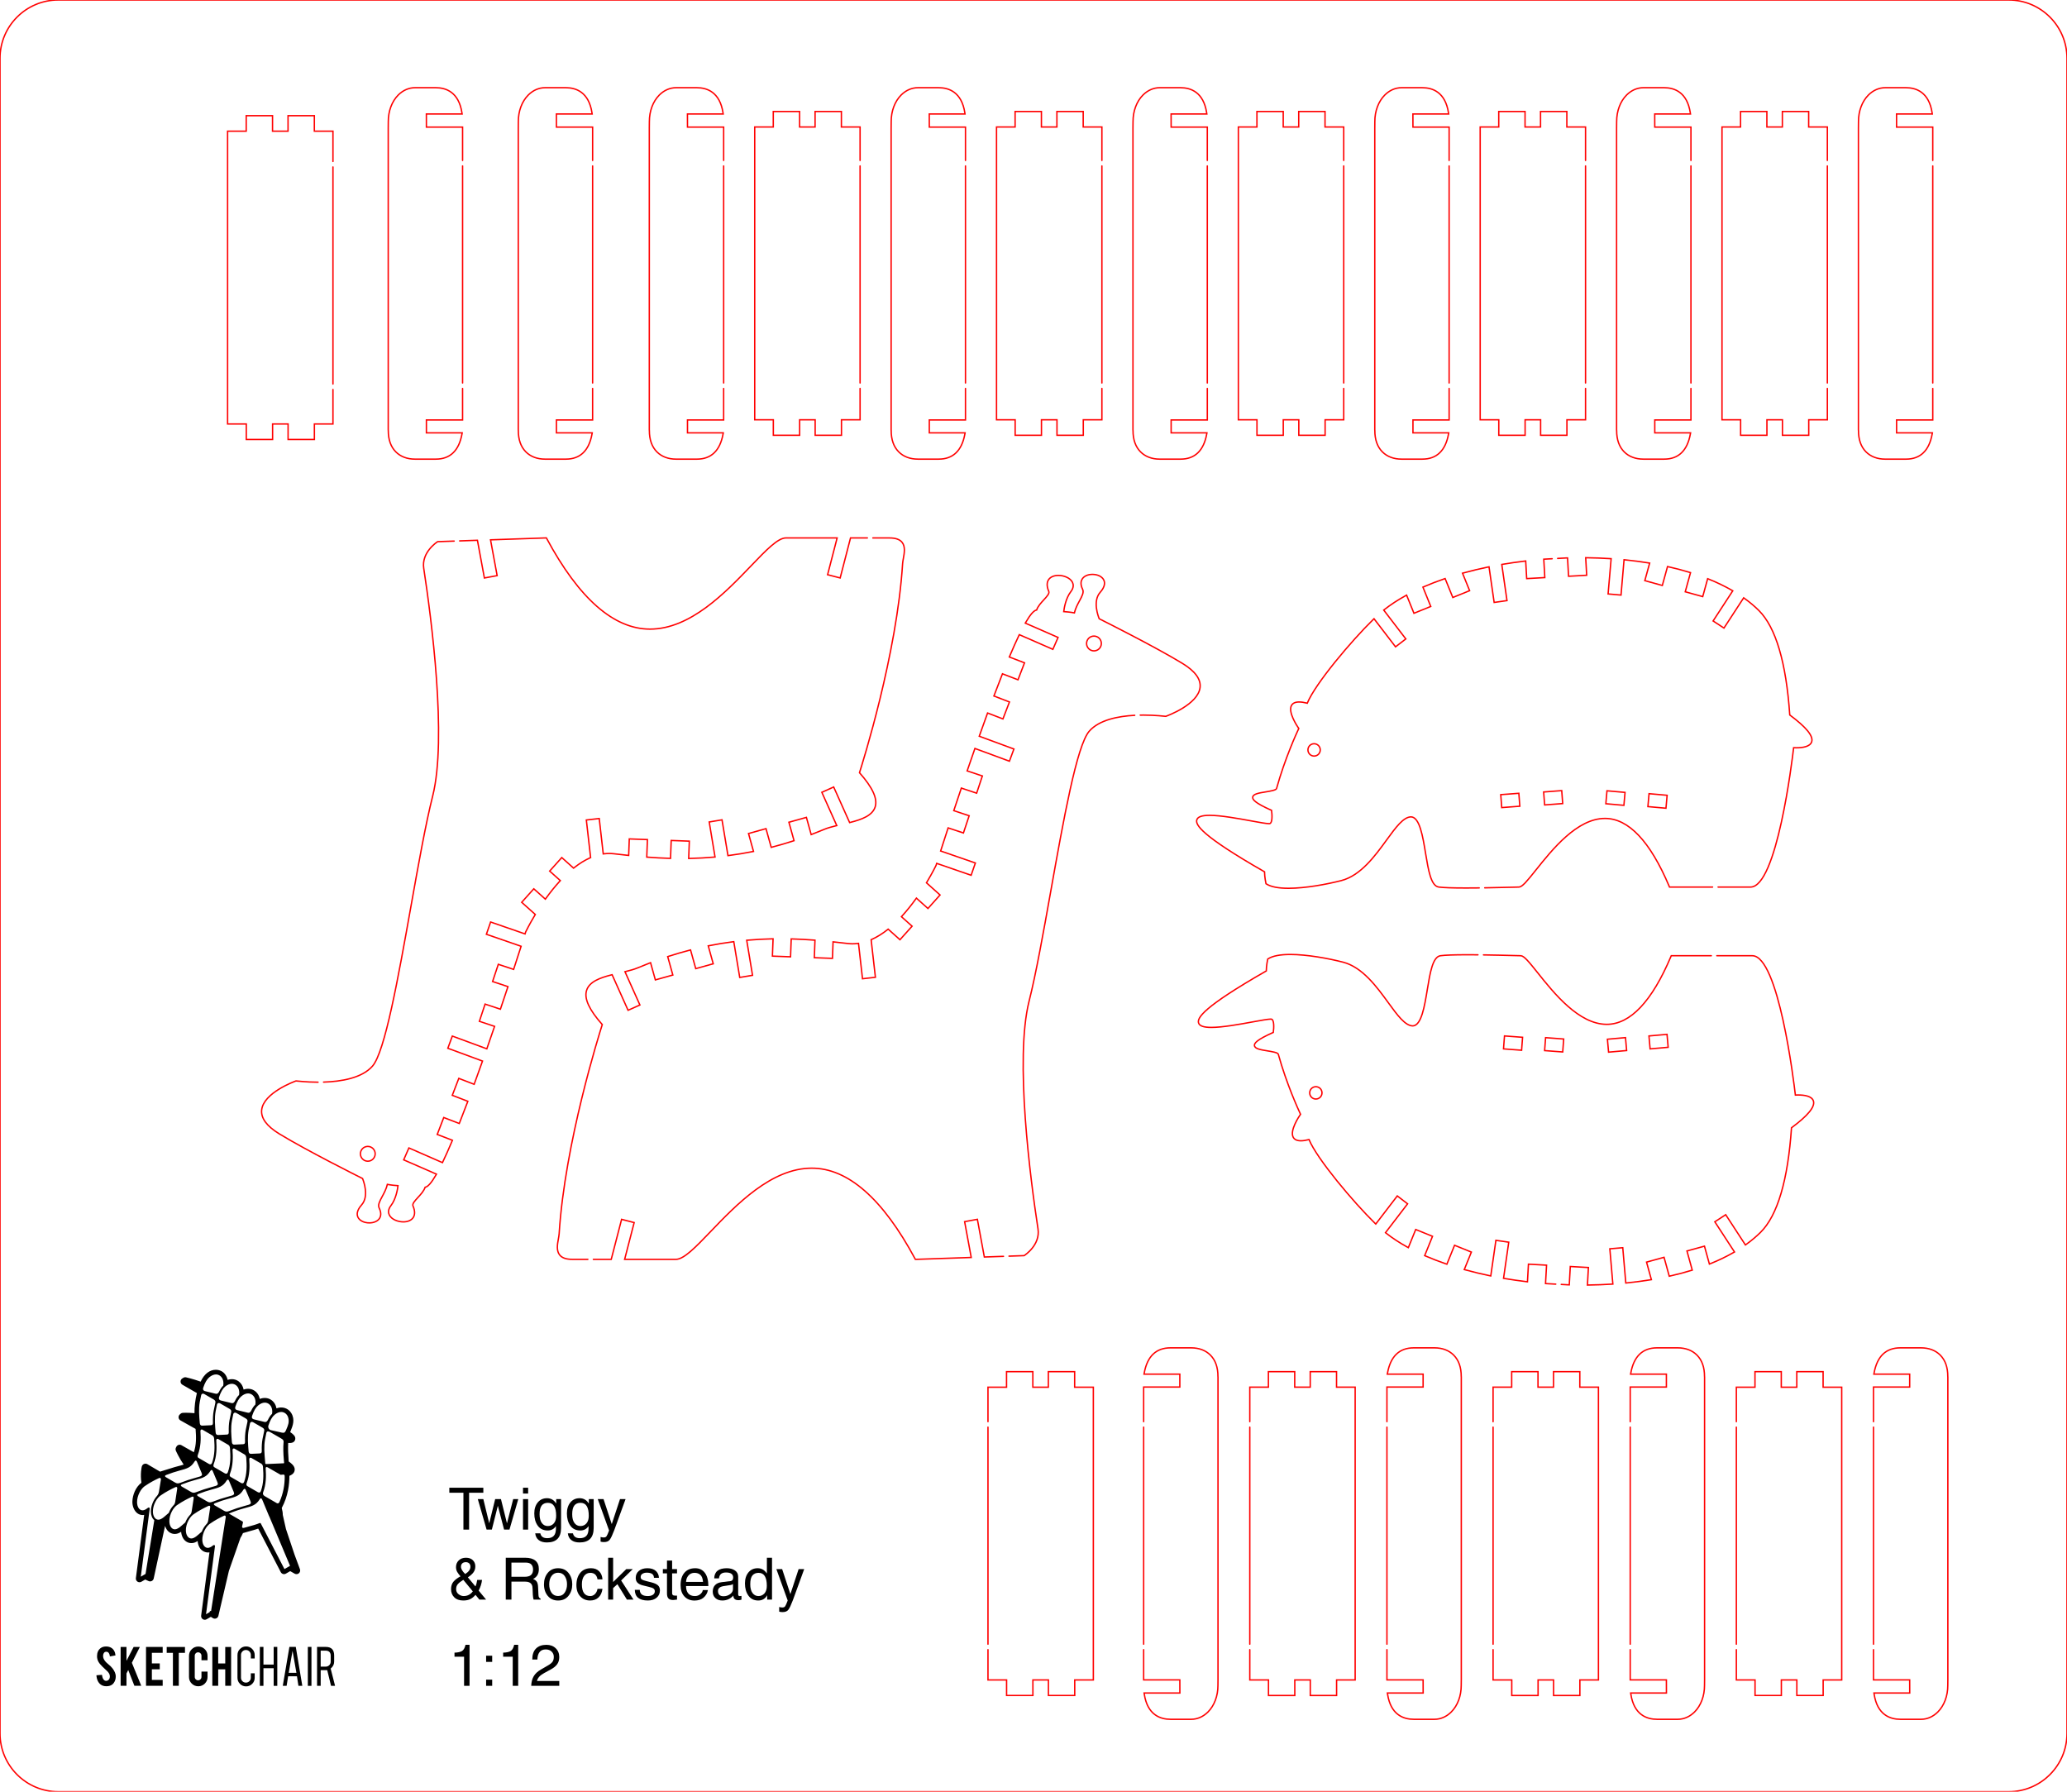 <?xml version="1.0" encoding="utf-8"?>
<!-- Generator: Adobe Illustrator 14.0.0, SVG Export Plug-In . SVG Version: 6.00 Build 43363)  -->
<!DOCTYPE svg PUBLIC "-//W3C//DTD SVG 1.1//EN" "http://www.w3.org/Graphics/SVG/1.1/DTD/svg11.dtd">
<svg xmlns="http://www.w3.org/2000/svg" xmlns:xlink="http://www.w3.org/1999/xlink" version="1.1" id="Twiggy_x5F_and_x5F_Rocksteady" x="0px" y="0px" width="425.2px" height="368.5px" viewBox="0 0 425.2 368.5" enable-background="new 0 0 425.2 368.5" xml:space="preserve">
<g id="cut">
	<g>
		
			<rect x="309.841" y="212.521" transform="matrix(0.075 -0.997 0.997 0.075 74.164 508.697)" fill="none" stroke="#FF0000" stroke-width="0.283" stroke-linecap="round" width="2.67" height="3.733"/>
		
			<rect x="318.443" y="213.167" transform="matrix(-0.075 0.997 -0.997 -0.075 558.075 -87.805)" fill="none" stroke="#FF0000" stroke-width="0.283" stroke-linecap="round" width="2.67" height="3.733"/>
		<path fill="none" stroke="#FF0000" stroke-width="0.283" stroke-linecap="round" d="M353.166,196.563h7.289    c5.396,0,8.551,25.908,8.869,28.658c0.135-0.008,0.326-0.015,0.555-0.015c1.256,0,2.822,0.212,3.154,1.221    c0.389,1.179-1.084,2.987-4.506,5.527c-0.738,10.799-2.875,18.028-6.355,21.488c-0.867,0.86-1.857,1.695-2.949,2.48l-0.176,0.127    l-4.055-6.22l-2.236,1.46l4.045,6.204l-0.189,0.109c-1.459,0.837-3.059,1.609-4.756,2.294l-0.215,0.087l-1.018-3.683l-3.598,0.991    l1.086,3.935l-0.193,0.06c-1.379,0.423-2.84,0.81-4.346,1.148l-0.191,0.043l-1.072-3.886l-3.6,0.991l0.996,3.605l-0.229,0.037    c-1.584,0.258-3.207,0.47-4.826,0.632l-0.209,0.021l-0.623-7.262l-2.66,0.229l0.623,7.251l-0.211,0.013    c-1.596,0.102-3.211,0.163-4.797,0.183l-0.223,0.003l0.201-3.604l-3.727-0.207l-0.209,3.773l-0.201-0.006    c-0.48-0.015-0.965-0.056-1.449-0.079"/>
		<path fill="none" stroke="#FF0000" stroke-width="0.283" stroke-linecap="round" d="M352.031,196.563l-8.238,0.001l-0.053,0.126    c-3.928,9.28-8.373,13.986-13.219,13.986c-5.746,0-10.854-6.401-14.232-10.637c-1.814-2.273-2.793-3.46-3.463-3.476l-1.492-0.037    c-1.576-0.04-3.82-0.099-6.123-0.131l-0.045-0.001"/>
		
			<rect x="339.392" y="212.852" transform="matrix(0.996 -0.088 0.088 0.996 -17.561 30.933)" fill="none" stroke="#FF0000" stroke-width="0.283" stroke-linecap="round" width="3.731" height="2.669"/>
		
			<rect x="330.801" y="213.615" transform="matrix(0.996 -0.088 0.088 0.996 -17.614 30.087)" fill="none" stroke="#FF0000" stroke-width="0.283" stroke-linecap="round" width="3.731" height="2.669"/>
		<path fill="none" stroke="#FF0000" stroke-width="0.283" stroke-linecap="round" d="M320.031,264.111    c-0.635-0.037-1.27-0.055-1.9-0.104l-0.201-0.016l0.211-3.78l-3.727-0.208l-0.201,3.623l-0.219-0.026    c-1.541-0.186-3.057-0.404-4.504-0.651l-0.197-0.034l1.07-7.433l-2.643-0.382l-1.055,7.322l-0.215-0.044    c-1.711-0.354-3.396-0.759-5.01-1.204l-0.225-0.062l1.459-3.592l-3.457-1.403l-1.58,3.892l-0.186-0.063    c-1.445-0.494-2.857-1.039-4.195-1.619l-0.186-0.08l1.611-3.97l-3.457-1.405l-1.516,3.732l-0.205-0.112    c-1.613-0.89-3.072-1.845-4.336-2.838l-0.16-0.127l4.545-5.933l-2.119-1.623l-4.426,5.778l-0.168-0.163    c-4.389-4.292-11.938-13.243-13.561-17.208c-0.648,0.166-1.209,0.25-1.67,0.25c-0.803,0-1.338-0.252-1.594-0.748    c-0.699-1.359,1.121-4.135,1.516-4.707c-0.389-0.825-2.859-6.172-4.574-12.353c-0.094-0.34-1.352-0.544-2.271-0.693    c-1.365-0.222-2.545-0.414-2.631-1.072c-0.059-0.465,0.357-1.152,3.875-2.717c0.133-0.902,0.199-2.597-0.379-2.725    c-0.018-0.004-0.061-0.011-0.148-0.011c-0.557,0-1.982,0.261-3.635,0.563c-2.785,0.511-6.252,1.146-8.59,1.146    c-1.602,0-2.463-0.312-2.633-0.95c-0.266-1.003,0.893-3.199,13.939-10.662c0.014-1.083,0.271-2.308,0.283-2.361l0.018-0.084    l0.072-0.047c0.926-0.596,2.461-0.897,4.563-0.897c3.469,0,7.881,0.816,10.854,1.581c4,1.029,6.951,5.088,9.322,8.349    c1.857,2.554,3.461,4.759,5.047,4.759c0.002,0,0.002,0,0.002,0c1.754-0.097,2.398-4.021,2.967-7.482    c0.57-3.465,1.107-6.737,2.711-6.951c0.99-0.133,2.803-0.197,5.539-0.197c0.674,0,1.369,0.004,2.07,0.011l0.098,0.001"/>
		<circle fill="none" stroke="#FF0000" stroke-width="0.283" stroke-linecap="round" cx="270.681" cy="224.771" r="1.267"/>
	</g>
	<g>
		<path fill="none" stroke="#FF0000" stroke-width="0.283" stroke-linecap="round" d="M65.425,222.576    c-2.476-0.004-4.374-0.258-4.537-0.258c-0.002,0-0.004,0-0.006,0c-0.273,0.098-6.689,2.43-7.055,5.978    c-0.173,1.678,1.043,3.325,3.613,4.895c5.552,3.392,16.18,8.717,17.138,9.195c0.204,0.496,1.398,3.641-0.195,5.432    c-1.036,1.166-0.988,2-0.766,2.495c0.328,0.729,1.253,1.2,2.359,1.2c0.944,0,1.73-0.356,2.103-0.952    c0.242-0.389,0.425-1.069-0.081-2.106c-0.309-0.634,0.107-1.404,0.633-2.38c0.393-0.729,0.834-1.547,1.056-2.483    c0.771,0.16,1.755,0.238,2.186,0.267c-0.078,0.659-0.397,2.729-1.458,4.106c-0.643,0.834-0.535,1.503-0.331,1.918    c0.459,0.934,1.799,1.422,2.885,1.422c0.921,0,1.663-0.326,2.037-0.895c0.271-0.412,0.481-1.161-0.051-2.391    c-0.187-0.43,0.401-1.066,1.022-1.74c0.574-0.623,1.221-1.324,1.474-2.085c0.582-0.111,1.292-0.914,2.216-2.503l0.117-0.201    l-6.739-2.943l1.069-2.448l6.903,3.018l0.086-0.18c0.572-1.192,1.205-2.611,1.882-4.217l0.083-0.196l-3.123-1.201l1.341-3.481    l3.191,1.226l0.076-0.19c0.531-1.339,1.07-2.74,1.614-4.181l0.072-0.192l-3.196-1.231l1.339-3.481l3.157,1.215l0.072-0.197    c0.529-1.449,1.057-2.918,1.579-4.388l0.068-0.192l-7.131-2.632l0.923-2.505l7.096,2.618l0.069-0.198    c0.496-1.423,0.985-2.833,1.459-4.22l0.067-0.198l-3.127-1.038l1.177-3.542l3.15,1.047l0.066-0.195    c0.498-1.479,0.974-2.901,1.421-4.249l0.065-0.196l-3.161-1.051l1.177-3.541l3.149,1.046l0.065-0.197    c0.555-1.697,1.032-3.174,1.414-4.362l0.062-0.193l-7.144-2.469l0.873-2.522l7.084,2.448l0.126-0.407    c0.007-0.014,0.698-1.457,1.892-3.444l0.088-0.146l-2.796-2.504l2.488-2.78l2.378,2.129l0.134-0.187    c0.908-1.262,1.851-2.43,2.803-3.472l0.141-0.154l-2.192-1.961l2.491-2.78l2.428,2.175l0.137-0.108    c1.071-0.845,2.157-1.518,3.229-1.999l0.138-0.062l-0.878-7.733l2.651-0.3l0.826,7.274l0.206-0.024    c0.341-0.039,0.685-0.062,1.03-0.062c0.307,0,0.615,0.018,0.926,0.054c0.911,0.107,1.86,0.217,2.849,0.323l0.221,0.023    l0.126-3.396l3.729,0.138l-0.135,3.603l0.199,0.015c1.499,0.115,3.008,0.195,4.484,0.239l0.206,0.006l0.137-3.68l3.729,0.139    l-0.132,3.559l0.219-0.005c1.674-0.037,3.35-0.128,4.979-0.271l0.223-0.02l-1.198-7.208l2.632-0.438l1.224,7.357l0.198-0.025    c1.621-0.21,3.248-0.477,4.837-0.793l0.219-0.044l-1.025-3.682l3.595-1.002l1.072,3.844l0.196-0.051    c1.452-0.376,2.903-0.8,4.312-1.259l0.188-0.061l-1.055-3.788l3.596-1.002l0.986,3.538l0.213-0.082    c0.805-0.312,1.613-0.633,2.432-0.979c0.742-0.314,1.66-0.555,2.377-0.729l0.242-0.059l-3.071-6.844l2.435-1.093l3.282,7.316    l0.169-0.043c2.317-0.591,4.537-1.388,5.089-3.2c0.514-1.686-0.544-3.98-3.233-7.014c0.577-1.797,7.7-24.308,8.873-43.022    c0.02-0.307,0.085-0.665,0.155-1.046c0.201-1.095,0.45-2.458-0.282-3.337c-0.491-0.589-1.333-0.876-2.577-0.876h-3.415"/>
		<circle fill="none" stroke="#FF0000" stroke-width="0.283" stroke-linecap="round" cx="75.659" cy="237.305" r="1.521"/>
		<path fill="none" stroke="#FF0000" stroke-width="0.283" stroke-linecap="round" d="M178.425,110.636h-3.464l-2.132,8.233    l-2.585-0.669l1.96-7.563h-10.529c-1.67,0-4.093,2.526-7.16,5.723c-5.277,5.499-12.503,13.031-20.797,13.032    c-0.001,0-0.001,0-0.001,0c-7.456,0-14.61-6.274-21.262-18.646l-0.061-0.113l-11.487,0.396l1.359,7.361l-2.625,0.484l-1.431-7.753    l-3.652,0.126"/>
		<path fill="none" stroke="#FF0000" stroke-width="0.283" stroke-linecap="round" d="M93.425,111.286l-3.395,0.117l-0.048,0.031    c-0.135,0.087-3.315,2.179-2.815,5.457c1.549,10.131,4.829,34.976,1.833,46.853c-1.435,5.689-2.913,13.971-4.478,22.741    c-2.619,14.673-5.328,29.846-7.9,32.785c-2.167,2.477-6.468,3.178-10.062,3.288"/>
	</g>
	<path fill="none" stroke="#FF0000" stroke-width="0.283" stroke-linecap="round" d="M425.197,356.5c0,6.627-5.373,12-12,12H12   c-6.627,0-12-5.373-12-12V11.996c0-6.627,5.373-12,12-12h401.197c6.627,0,12,5.373,12,12V356.5z"/>
	<g>
		<path fill="none" stroke="#FF0000" stroke-width="0.283" stroke-linecap="round" d="M122.06,259.014h3.675l2.133-8.232    l2.583,0.67l-1.959,7.563h10.529c1.67,0,4.093-2.525,7.161-5.723c5.276-5.5,12.503-13.032,20.796-13.032    c7.457,0,14.61,6.273,21.263,18.646l0.061,0.113l11.486-0.396l-1.359-7.361l2.625-0.484l1.431,7.753l3.941-0.136"/>
		<circle fill="none" stroke="#FF0000" stroke-width="0.283" stroke-linecap="round" cx="225.037" cy="132.345" r="1.521"/>
		<path fill="none" stroke="#FF0000" stroke-width="0.283" stroke-linecap="round" d="M234.561,147.078    c0.227-0.004,0.449-0.006,0.67-0.006c2.496,0,4.414,0.258,4.578,0.258c0.002,0,0.004,0,0.006,0    c0.273-0.098,6.689-2.43,7.055-5.978c0.174-1.678-1.043-3.326-3.613-4.895c-5.553-3.391-16.18-8.716-17.137-9.194    c-0.203-0.497-1.398-3.641,0.193-5.433c1.035-1.165,0.988-1.999,0.766-2.495c-0.326-0.729-1.254-1.2-2.359-1.2    c-0.943,0-1.729,0.356-2.102,0.952c-0.242,0.388-0.426,1.069,0.082,2.106c0.309,0.635-0.107,1.406-0.635,2.382    c-0.393,0.728-0.834,1.546-1.055,2.481c-0.771-0.159-1.756-0.237-2.188-0.266c0.078-0.658,0.396-2.729,1.459-4.105    c0.643-0.834,0.535-1.504,0.332-1.918c-0.459-0.934-1.799-1.421-2.887-1.421c-0.92,0-1.662,0.325-2.035,0.894    c-0.271,0.412-0.482,1.161,0.051,2.391c0.186,0.428-0.4,1.065-1.021,1.739c-0.574,0.624-1.221,1.326-1.475,2.087    c-0.582,0.11-1.291,0.913-2.216,2.502l-0.116,0.201l6.739,2.944l-1.07,2.447l-6.903-3.018l-0.086,0.18    c-0.578,1.208-1.211,2.626-1.882,4.216l-0.083,0.197l3.122,1.201l-1.341,3.484l-3.191-1.228l-0.076,0.19    c-0.531,1.339-1.07,2.741-1.614,4.181l-0.073,0.192l3.197,1.23l-1.34,3.484l-3.157-1.215l-0.072,0.198    c-0.528,1.448-1.056,2.917-1.577,4.387l-0.068,0.193l7.131,2.631l-0.924,2.505l-7.095-2.619l-0.069,0.198    c-0.497,1.423-0.986,2.834-1.461,4.22l-0.067,0.197l3.128,1.039l-1.178,3.542l-3.15-1.047l-0.065,0.196    c-0.498,1.478-0.975,2.9-1.421,4.249l-0.064,0.196l3.16,1.05l-1.178,3.541l-3.148-1.045l-0.064,0.197    c-0.555,1.696-1.034,3.173-1.415,4.361l-0.062,0.193l7.145,2.469l-0.872,2.523l-7.087-2.449l-0.124,0.408    c-0.007,0.015-0.697,1.457-1.892,3.444l-0.088,0.146l2.797,2.504l-2.489,2.779l-2.377-2.129l-0.134,0.187    c-0.9,1.252-1.843,2.42-2.803,3.472l-0.141,0.154l2.19,1.962l-2.49,2.78l-2.428-2.175l-0.136,0.108    c-1.072,0.845-2.158,1.517-3.229,1.998l-0.138,0.062l0.878,7.733l-2.652,0.301l-0.826-7.275l-0.206,0.024    c-0.342,0.04-0.687,0.062-1.034,0.062c-0.306,0-0.613-0.017-0.922-0.053c-0.91-0.107-1.859-0.218-2.848-0.323l-0.221-0.023    l-0.126,3.396l-3.729-0.138l0.135-3.604l-0.199-0.015c-1.525-0.116-3.034-0.196-4.484-0.238l-0.205-0.006l-0.137,3.679    l-3.729-0.138l0.133-3.56l-0.22,0.005c-1.694,0.038-3.369,0.13-4.979,0.271l-0.223,0.02l1.197,7.208l-2.632,0.438l-1.224-7.357    l-0.198,0.025c-1.617,0.209-3.245,0.477-4.838,0.793l-0.219,0.044l1.027,3.682l-3.596,1.002l-1.071-3.844l-0.197,0.051    c-1.451,0.377-2.902,0.801-4.313,1.259l-0.188,0.062l1.056,3.787l-3.597,1.002l-0.984-3.538l-0.213,0.082    c-0.806,0.312-1.614,0.634-2.433,0.98c-0.746,0.314-1.663,0.555-2.378,0.729l-0.242,0.059l3.073,6.845l-2.435,1.093l-3.282-7.315    l-0.169,0.043c-2.317,0.592-4.537,1.389-5.089,3.2c-0.514,1.686,0.544,3.979,3.233,7.012c-0.577,1.798-7.7,24.312-8.873,43.026    c-0.019,0.306-0.085,0.664-0.155,1.046c-0.201,1.095-0.45,2.456,0.282,3.335c0.491,0.59,1.333,0.876,2.572,0.876h3.208"/>
		<path fill="none" stroke="#FF0000" stroke-width="0.283" stroke-linecap="round" d="M207.56,258.354l3.105-0.106l0.048-0.031    c0.136-0.087,3.314-2.179,2.815-5.457c-1.549-10.13-4.83-34.973-1.834-46.854c1.436-5.69,2.915-13.975,4.481-22.745    c2.617-14.671,5.326-29.842,7.898-32.782c2.025-2.314,5.918-3.078,9.352-3.258"/>
	</g>
	<g>
		
			<rect x="339.034" y="163.484" transform="matrix(-0.996 -0.089 0.089 -0.996 665.832 359.231)" fill="none" stroke="#FF0000" stroke-width="0.283" stroke-linecap="round" width="3.732" height="2.669"/>
		
			<rect x="318.08" y="162.106" transform="matrix(-0.075 -0.997 0.997 -0.075 179.979 494.834)" fill="none" stroke="#FF0000" stroke-width="0.283" stroke-linecap="round" width="2.67" height="3.729"/>
		
			<rect x="330.443" y="162.721" transform="matrix(-0.996 -0.088 0.088 -0.996 648.852 356.781)" fill="none" stroke="#FF0000" stroke-width="0.283" stroke-linecap="round" width="3.731" height="2.668"/>
		<path fill="none" stroke="#FF0000" stroke-width="0.283" stroke-linecap="round" d="M319.291,114.914    c-0.508,0.031-1.018,0.044-1.52,0.083l-0.203,0.016l0.213,3.78l-3.727,0.207l-0.203-3.621l-0.219,0.026    c-1.535,0.184-3.049,0.403-4.502,0.65l-0.199,0.034l1.072,7.435l-2.643,0.38l-1.055-7.322l-0.217,0.044    c-1.701,0.352-3.387,0.756-5.008,1.203l-0.225,0.062l1.459,3.592l-3.457,1.404l-1.584-3.893l-0.186,0.063    c-1.457,0.5-2.867,1.045-4.191,1.621l-0.186,0.08l1.611,3.97l-3.459,1.404l-1.514-3.731l-0.203,0.112    c-1.611,0.888-3.072,1.843-4.34,2.838l-0.16,0.126l4.545,5.932l-2.117,1.624l-4.428-5.778l-0.166,0.163    c-4.496,4.398-11.922,13.194-13.561,17.208c-0.648-0.166-1.211-0.25-1.672-0.25c-0.801,0-1.338,0.251-1.592,0.748    c-0.699,1.359,1.121,4.135,1.514,4.708c-0.389,0.824-2.857,6.17-4.57,12.352c-0.096,0.339-1.354,0.543-2.273,0.693    c-1.365,0.222-2.545,0.414-2.631,1.072c-0.059,0.466,0.357,1.153,3.875,2.717c0.133,0.903,0.201,2.597-0.377,2.726    c-0.02,0.004-0.063,0.01-0.148,0.01c-0.559,0-1.986-0.261-3.639-0.564c-2.785-0.51-6.252-1.145-8.588-1.145    c-1.602,0-2.463,0.311-2.633,0.95c-0.266,1.002,0.893,3.198,13.939,10.661c0.014,1.084,0.271,2.309,0.283,2.362l0.018,0.084    l0.072,0.047c0.926,0.596,2.461,0.897,4.561,0.897c3.469,0,7.881-0.817,10.854-1.582c4.002-1.028,6.953-5.087,9.324-8.349    c1.857-2.554,3.463-4.759,5.049-4.759c0,0,0,0,0.002,0c1.752,0.097,2.396,4.021,2.965,7.484c0.57,3.464,1.107,6.736,2.711,6.951    c0.979,0.131,2.836,0.196,5.523,0.196c0.678,0,1.379-0.004,2.086-0.011l0.717-0.009"/>
		<circle fill="none" stroke="#FF0000" stroke-width="0.283" stroke-linecap="round" cx="270.322" cy="154.233" r="1.268"/>
		
			<rect x="309.482" y="162.75" transform="matrix(-0.075 -0.997 0.997 -0.075 169.867 486.857)" fill="none" stroke="#FF0000" stroke-width="0.283" stroke-linecap="round" width="2.668" height="3.733"/>
		<path fill="none" stroke="#FF0000" stroke-width="0.283" stroke-linecap="round" d="M305.426,182.601    c2.094-0.033,4.1-0.085,5.545-0.122l1.496-0.037c0.67-0.016,1.648-1.201,3.459-3.474c3.381-4.236,8.488-10.639,14.236-10.639    c4.844,0,9.291,4.705,13.217,13.986l0.055,0.126h8.857"/>
		<path fill="none" stroke="#FF0000" stroke-width="0.283" stroke-linecap="round" d="M320.426,114.853    c0.611-0.031,1.219-0.08,1.828-0.099l0.203-0.006l0.209,3.773l3.727-0.207l-0.201-3.602l0.221,0.002    c1.613,0.019,3.229,0.08,4.801,0.181l0.211,0.014l-0.627,7.25l2.66,0.229l0.623-7.263l0.209,0.021    c1.646,0.166,3.271,0.378,4.83,0.632l0.227,0.038l-0.996,3.606l3.6,0.991l1.07-3.886l0.193,0.043    c1.506,0.339,2.969,0.725,4.348,1.147l0.191,0.059l-1.086,3.936l3.598,0.993l1.016-3.685l0.215,0.087    c1.705,0.688,3.307,1.459,4.76,2.294l0.189,0.109l-4.047,6.205l2.234,1.458l4.057-6.22l0.176,0.128    c1.1,0.794,2.092,1.629,2.947,2.481c3.48,3.458,5.619,10.686,6.357,21.487c3.42,2.541,4.895,4.349,4.506,5.528    c-0.332,1.009-1.9,1.221-3.156,1.221c-0.227,0-0.42-0.008-0.553-0.015c-0.32,2.75-3.473,28.656-8.871,28.659l-6.668-0.001"/>
	</g>
	<g>
		
			<line fill="none" stroke="#FF0000" stroke-width="0.283" stroke-linecap="round" x1="307.139" y1="338.16" x2="307.139" y2="293.527"/>
		<polyline fill="none" stroke="#FF0000" stroke-width="0.283" stroke-linecap="round" points="307.139,339.293 307.139,345.521     310.984,345.521 310.984,348.71 316.395,348.71 316.395,345.521 319.582,345.521 319.582,348.71 324.994,348.71 324.994,345.521     328.813,345.521 328.813,285.303 324.982,285.303 324.982,282.114 319.572,282.114 319.572,285.303 316.379,285.303     316.379,282.114 310.969,282.114 310.969,285.303 307.139,285.303 307.139,292.393   "/>
	</g>
	<g>
		<path fill="none" stroke="#FF0000" stroke-width="0.283" stroke-linecap="round" d="M285.305,339.293v6.213h7.441l0.008,2.699    H285.4l0.035,0.238c0.654,4.27,3.291,5.166,5.389,5.166h4.273c1.252,0,2.475-0.536,3.445-1.511    c1.307-1.312,2.051-3.305,2.043-5.463l0.016-1.308L300.6,283.19l-0.012-0.092c0.006-1.875-0.516-3.353-1.553-4.392    c-0.973-0.977-2.336-1.492-3.945-1.492h-4.275c-2.947,0-4.76,1.736-5.387,5.16l-0.045,0.244h7.363v2.655h-7.441v7.118"/>
		
			<line fill="none" stroke="#FF0000" stroke-width="0.283" stroke-linecap="round" x1="285.305" y1="338.16" x2="285.305" y2="293.527"/>
	</g>
	<g>
		<path fill="none" stroke="#FF0000" stroke-width="0.283" stroke-linecap="round" d="M235.26,339.293v6.213h7.441l0.008,2.699    h-7.355l0.037,0.238c0.652,4.27,3.291,5.166,5.389,5.166h4.273c1.25,0,2.475-0.536,3.443-1.509    c1.307-1.312,2.053-3.305,2.045-5.466l0.014-1.307l-0.002-62.138l-0.012-0.092c0.006-1.875-0.516-3.353-1.551-4.393    c-0.973-0.976-2.338-1.491-3.945-1.491h-4.275c-2.947,0-4.76,1.736-5.387,5.16l-0.043,0.244h7.361v2.655h-7.441v7.118"/>
		
			<line fill="none" stroke="#FF0000" stroke-width="0.283" stroke-linecap="round" x1="235.26" y1="338.16" x2="235.26" y2="293.527"/>
	</g>
	<g>
		
			<line fill="none" stroke="#FF0000" stroke-width="0.283" stroke-linecap="round" x1="335.35" y1="338.16" x2="335.35" y2="293.527"/>
		<path fill="none" stroke="#FF0000" stroke-width="0.283" stroke-linecap="round" d="M335.35,339.293v6.213h7.441l0.008,2.699    h-7.355l0.037,0.238c0.652,4.27,3.291,5.166,5.391,5.166h4.273c1.25,0,2.473-0.536,3.443-1.509    c1.307-1.312,2.053-3.305,2.045-5.466l0.014-1.307l-0.002-62.138l-0.012-0.092c0.006-1.875-0.516-3.353-1.553-4.393    c-0.973-0.976-2.336-1.491-3.943-1.491h-4.275c-2.949,0-4.762,1.736-5.387,5.16l-0.045,0.244h7.361v2.655h-7.441v7.118"/>
	</g>
	<g>
		
			<line fill="none" stroke="#FF0000" stroke-width="0.283" stroke-linecap="round" x1="385.396" y1="293.527" x2="385.396" y2="338.16"/>
		<path fill="none" stroke="#FF0000" stroke-width="0.283" stroke-linecap="round" d="M385.396,339.293v6.213h7.441l0.008,2.699    h-7.355l0.037,0.238c0.652,4.27,3.291,5.166,5.389,5.166h4.275c1.25,0,2.471-0.536,3.439-1.509    c1.309-1.312,2.055-3.305,2.047-5.466l0.014-1.307l-0.002-62.138l-0.012-0.092c0.006-1.875-0.516-3.353-1.553-4.393    c-0.971-0.976-2.336-1.491-3.943-1.491h-4.275c-2.947,0-4.76,1.736-5.387,5.16l-0.045,0.244h7.363v2.655h-7.441v7.118"/>
	</g>
	<g>
		<polyline fill="none" stroke="#FF0000" stroke-width="0.283" stroke-linecap="round" points="357.184,292.393 357.184,285.304     361.014,285.304 361.014,282.115 366.424,282.115 366.424,285.304 369.617,285.304 369.617,282.115 375.027,282.115     375.027,285.304 378.857,285.304 378.859,345.52 375.039,345.52 375.039,348.709 369.627,348.709 369.627,345.52 366.439,345.52     366.439,348.709 361.029,348.709 361.029,345.52 357.184,345.52 357.184,339.293   "/>
		
			<line fill="none" stroke="#FF0000" stroke-width="0.283" stroke-linecap="round" x1="357.184" y1="338.16" x2="357.184" y2="293.527"/>
	</g>
	<g>
		
			<line fill="none" stroke="#FF0000" stroke-width="0.283" stroke-linecap="round" x1="203.236" y1="338.16" x2="203.235" y2="293.527"/>
		<polyline fill="none" stroke="#FF0000" stroke-width="0.283" stroke-linecap="round" points="203.236,339.293 203.236,345.521     207.065,345.521 207.065,348.709 212.476,348.709 212.476,345.521 215.67,345.521 215.67,348.709 221.08,348.709 221.08,345.521     224.91,345.521 224.91,285.305 221.064,285.305 221.064,282.115 215.654,282.115 215.654,285.305 212.465,285.305     212.465,282.115 207.055,282.115 207.055,285.305 203.235,285.305 203.235,292.393   "/>
	</g>
	<g>
		
			<line fill="none" stroke="#FF0000" stroke-width="0.283" stroke-linecap="round" x1="68.493" y1="78.979" x2="68.493" y2="34.346"/>
		<polyline fill="none" stroke="#FF0000" stroke-width="0.283" stroke-linecap="round" points="68.493,33.213 68.493,26.984     64.664,26.984 64.664,23.797 59.253,23.797 59.253,26.984 56.06,26.984 56.06,23.797 50.648,23.797 50.648,26.984 46.82,26.984     46.819,87.201 50.664,87.201 50.664,90.391 56.075,90.391 56.075,87.201 59.263,87.201 59.263,90.391 64.673,90.391     64.673,87.201 68.493,87.201 68.493,80.113   "/>
	</g>
	<g>
		
			<line fill="none" stroke="#FF0000" stroke-width="0.283" stroke-linecap="round" x1="257.094" y1="338.16" x2="257.094" y2="293.527"/>
		<polyline fill="none" stroke="#FF0000" stroke-width="0.283" stroke-linecap="round" points="257.094,339.293 257.094,345.521     260.939,345.521 260.939,348.71 266.35,348.71 266.35,345.521 269.537,345.521 269.537,348.71 274.949,348.71 274.949,345.521     278.768,345.521 278.768,285.303 274.938,285.303 274.938,282.114 269.527,282.114 269.527,285.303 266.334,285.303     266.334,282.114 260.922,282.114 260.922,285.303 257.094,285.303 257.094,292.393   "/>
	</g>
	<g>
		
			<line fill="none" stroke="#FF0000" stroke-width="0.283" stroke-linecap="round" x1="226.67" y1="34.13" x2="226.67" y2="78.763"/>
		<polyline fill="none" stroke="#FF0000" stroke-width="0.283" stroke-linecap="round" points="226.67,32.996 226.67,26.124     222.824,26.124 222.824,22.935 217.414,22.935 217.414,26.124 214.227,26.124 214.227,22.935 208.816,22.935 208.816,26.124     204.996,26.124 204.996,86.34 208.826,86.34 208.826,89.529 214.236,89.529 214.236,86.34 217.43,86.34 217.43,89.529     222.842,89.529 222.842,86.34 226.67,86.34 226.67,79.896   "/>
	</g>
	<g>
		<path fill="none" stroke="#FF0000" stroke-width="0.283" stroke-linecap="round" d="M248.354,32.996v-6.858h-7.441l-0.008-2.699    h7.354l-0.037-0.238c-0.652-4.269-3.289-5.165-5.387-5.165h-4.273c-1.252,0-2.475,0.537-3.445,1.51    c-1.307,1.312-2.051,3.304-2.043,5.463l-0.016,1.307l0.002,62.138l0.012,0.092c-0.006,1.875,0.516,3.352,1.553,4.392    c0.973,0.976,2.336,1.492,3.945,1.492h4.275c2.947,0,4.76-1.736,5.387-5.16l0.045-0.244h-7.363v-2.655h7.441v-6.473"/>
		
			<line fill="none" stroke="#FF0000" stroke-width="0.283" stroke-linecap="round" x1="248.354" y1="78.763" x2="248.354" y2="34.13"/>
	</g>
	<g>
		<path fill="none" stroke="#FF0000" stroke-width="0.283" stroke-linecap="round" d="M148.863,32.996v-6.858h-7.442l-0.008-2.699    h7.355l-0.037-0.238c-0.653-4.269-3.291-5.165-5.389-5.165h-4.274c-1.25,0-2.473,0.536-3.442,1.509    c-1.307,1.312-2.052,3.305-2.045,5.465l-0.014,1.307l0.001,62.138l0.012,0.092c-0.006,1.875,0.516,3.352,1.552,4.392    c0.973,0.976,2.336,1.492,3.945,1.492h4.274c2.948,0,4.761-1.736,5.387-5.16l0.044-0.244h-7.362v-2.655h7.441v-6.473"/>
		
			<line fill="none" stroke="#FF0000" stroke-width="0.283" stroke-linecap="round" x1="148.863" y1="34.13" x2="148.863" y2="78.763"/>
	</g>
	<g>
		
			<line fill="none" stroke="#FF0000" stroke-width="0.283" stroke-linecap="round" x1="121.907" y1="34.13" x2="121.907" y2="78.763"/>
		<path fill="none" stroke="#FF0000" stroke-width="0.283" stroke-linecap="round" d="M121.907,32.996v-6.857h-7.442l-0.008-2.701    h7.354l-0.036-0.238c-0.652-4.268-3.29-5.164-5.388-5.164h-4.274c-1.25,0-2.473,0.536-3.442,1.508    c-1.308,1.312-2.053,3.306-2.046,5.466l-0.013,1.308l0.001,62.134l0.011,0.094c-0.006,1.875,0.517,3.354,1.553,4.394    c0.973,0.975,2.336,1.491,3.944,1.491h4.275c2.948,0,4.761-1.736,5.386-5.161l0.044-0.244h-7.362v-2.654h7.441v-6.473"/>
	</g>
	<g>
		
			<line fill="none" stroke="#FF0000" stroke-width="0.283" stroke-linecap="round" x1="95.157" y1="34.13" x2="95.157" y2="78.763"/>
		<path fill="none" stroke="#FF0000" stroke-width="0.283" stroke-linecap="round" d="M95.157,32.996v-6.857h-7.442l-0.008-2.701    h7.354l-0.036-0.238c-0.652-4.268-3.29-5.164-5.388-5.164h-4.274c-1.25,0-2.473,0.536-3.442,1.508    c-1.308,1.312-2.053,3.306-2.046,5.466l-0.013,1.308l0.001,62.134l0.011,0.094c-0.006,1.875,0.517,3.354,1.553,4.394    c0.973,0.975,2.336,1.491,3.944,1.491h4.275c2.948,0,4.761-1.736,5.386-5.161l0.044-0.244h-7.362v-2.654h7.441v-6.473"/>
	</g>
	<g>
		<path fill="none" stroke="#FF0000" stroke-width="0.283" stroke-linecap="round" d="M198.607,32.996v-6.858h-7.441l-0.008-2.699    h7.354l-0.036-0.238c-0.651-4.269-3.289-5.165-5.388-5.165h-4.274c-1.25,0-2.473,0.536-3.442,1.508    c-1.308,1.312-2.053,3.306-2.046,5.466l-0.013,1.307l0.001,62.136l0.011,0.094c-0.006,1.875,0.517,3.353,1.553,4.392    c0.972,0.976,2.336,1.491,3.945,1.491h4.273c2.949,0,4.761-1.736,5.387-5.16l0.045-0.244h-7.363v-2.655h7.441v-6.473"/>
		
			<line fill="none" stroke="#FF0000" stroke-width="0.283" stroke-linecap="round" x1="198.607" y1="34.13" x2="198.607" y2="78.763"/>
	</g>
	<g>
		
			<line fill="none" stroke="#FF0000" stroke-width="0.283" stroke-linecap="round" x1="298.098" y1="34.13" x2="298.098" y2="78.763"/>
		<path fill="none" stroke="#FF0000" stroke-width="0.283" stroke-linecap="round" d="M298.098,32.996v-6.858h-7.443l-0.008-2.699    h7.355l-0.037-0.238c-0.652-4.269-3.289-5.165-5.387-5.165h-4.275c-1.25,0-2.473,0.536-3.441,1.508    c-1.309,1.312-2.053,3.306-2.047,5.466l-0.012,1.307v62.136l0.012,0.094c-0.006,1.875,0.518,3.353,1.553,4.392    c0.973,0.976,2.336,1.491,3.945,1.491h4.273c2.949,0,4.762-1.736,5.387-5.16l0.045-0.244h-7.361v-2.655h7.441v-6.473"/>
	</g>
	<g>
		<polyline fill="none" stroke="#FF0000" stroke-width="0.283" stroke-linecap="round" points="276.416,32.996 276.416,26.124     272.57,26.124 272.57,22.935 267.158,22.935 267.158,26.124 263.971,26.124 263.971,22.935 258.561,22.935 258.561,26.124     254.74,26.124 254.74,86.34 258.568,86.34 258.568,89.529 263.98,89.529 263.98,86.34 267.176,86.34 267.176,89.529     272.588,89.529 272.588,86.34 276.416,86.34 276.416,79.896   "/>
		
			<line fill="none" stroke="#FF0000" stroke-width="0.283" stroke-linecap="round" x1="276.416" y1="34.13" x2="276.416" y2="78.763"/>
	</g>
	<g>
		
			<line fill="none" stroke="#FF0000" stroke-width="0.283" stroke-linecap="round" x1="176.925" y1="78.763" x2="176.925" y2="34.13"/>
		<polyline fill="none" stroke="#FF0000" stroke-width="0.283" stroke-linecap="round" points="176.925,79.896 176.925,86.341     173.096,86.341 173.096,89.53 167.685,89.53 167.685,86.341 164.491,86.341 164.491,89.53 159.081,89.53 159.081,86.341     155.251,86.341 155.251,26.123 159.07,26.123 159.07,22.934 164.481,22.934 164.481,26.123 167.669,26.123 167.669,22.934     173.08,22.934 173.08,26.123 176.925,26.123 176.925,32.996   "/>
	</g>
	<g>
		<polyline fill="none" stroke="#FF0000" stroke-width="0.283" stroke-linecap="round" points="375.904,32.996 375.904,26.124     372.059,26.124 372.059,22.935 366.648,22.935 366.648,26.124 363.461,26.124 363.461,22.935 358.049,22.935 358.049,26.124     354.23,26.124 354.23,86.34 358.061,86.34 358.061,89.529 363.471,89.529 363.471,86.34 366.664,86.34 366.664,89.529     372.074,89.529 372.074,86.34 375.904,86.34 375.904,79.896   "/>
		
			<line fill="none" stroke="#FF0000" stroke-width="0.283" stroke-linecap="round" x1="375.904" y1="34.13" x2="375.904" y2="78.763"/>
	</g>
	<g>
		
			<line fill="none" stroke="#FF0000" stroke-width="0.283" stroke-linecap="round" x1="397.586" y1="34.13" x2="397.586" y2="78.763"/>
		<path fill="none" stroke="#FF0000" stroke-width="0.283" stroke-linecap="round" d="M397.586,32.996v-6.858h-7.443l-0.006-2.699    h7.354l-0.037-0.238c-0.65-4.269-3.289-5.165-5.387-5.165h-4.273c-1.252,0-2.475,0.536-3.443,1.509    c-1.307,1.312-2.053,3.305-2.045,5.465l-0.014,1.307l0.002,62.138l0.012,0.092c-0.008,1.875,0.516,3.352,1.551,4.392    c0.973,0.976,2.338,1.492,3.947,1.492h4.273c2.949,0,4.762-1.736,5.387-5.16l0.045-0.244h-7.363v-2.655h7.441v-6.473"/>
	</g>
	<g>
		
			<line fill="none" stroke="#FF0000" stroke-width="0.283" stroke-linecap="round" x1="347.842" y1="34.13" x2="347.842" y2="78.763"/>
		<path fill="none" stroke="#FF0000" stroke-width="0.283" stroke-linecap="round" d="M347.842,32.996v-6.858H340.4l-0.008-2.699    h7.354l-0.037-0.238c-0.652-4.269-3.289-5.165-5.385-5.165h-4.275c-1.25,0-2.473,0.536-3.443,1.509    c-1.307,1.312-2.053,3.305-2.045,5.464l-0.014,1.307l0.002,62.138l0.012,0.092c-0.008,1.875,0.516,3.352,1.551,4.392    c0.973,0.976,2.338,1.492,3.947,1.492h4.275c2.945,0,4.758-1.736,5.385-5.16l0.045-0.244h-7.361v-2.655h7.439v-6.473"/>
	</g>
	<g>
		<polyline fill="none" stroke="#FF0000" stroke-width="0.283" stroke-linecap="round" points="326.16,32.996 326.16,26.123     322.314,26.123 322.314,22.934 316.904,22.934 316.904,26.123 313.715,26.123 313.715,22.934 308.305,22.934 308.305,26.123     304.486,26.123 304.486,86.341 308.314,86.341 308.314,89.53 313.727,89.53 313.727,86.341 316.92,86.341 316.92,89.53     322.33,89.53 322.33,86.341 326.16,86.341 326.16,79.896   "/>
		
			<line fill="none" stroke="#FF0000" stroke-width="0.283" stroke-linecap="round" x1="326.16" y1="34.13" x2="326.16" y2="78.763"/>
	</g>
</g>
<g id="lables">
	<g>
		<path d="M23.815,344.729c0.009,0.557-0.136,1.033-0.433,1.428c-0.195,0.268-0.471,0.457-0.828,0.566    c-0.191,0.059-0.415,0.09-0.669,0.09c-0.472,0-0.862-0.117-1.172-0.352c-0.259-0.189-0.463-0.449-0.614-0.779    c-0.151-0.328-0.239-0.707-0.265-1.131l1.147-0.084c0.051,0.467,0.173,0.803,0.37,1.014c0.144,0.156,0.31,0.23,0.497,0.223    c0.263-0.008,0.473-0.137,0.63-0.389c0.08-0.121,0.121-0.299,0.121-0.527c0-0.332-0.151-0.662-0.453-0.99    c-0.238-0.225-0.594-0.563-1.069-1.012c-0.399-0.387-0.682-0.734-0.848-1.041c-0.178-0.344-0.267-0.717-0.267-1.121    c0-0.727,0.245-1.277,0.732-1.65c0.302-0.227,0.675-0.34,1.121-0.34c0.429,0,0.796,0.096,1.102,0.289    c0.237,0.148,0.43,0.355,0.577,0.623c0.146,0.268,0.234,0.574,0.264,0.924l-1.153,0.211c-0.034-0.328-0.127-0.582-0.28-0.766    c-0.11-0.131-0.27-0.197-0.478-0.197c-0.221,0-0.39,0.098-0.503,0.293c-0.094,0.156-0.141,0.352-0.141,0.584    c0,0.367,0.157,0.738,0.472,1.117c0.119,0.145,0.297,0.314,0.535,0.51c0.279,0.232,0.464,0.396,0.554,0.49    c0.297,0.297,0.526,0.59,0.687,0.879c0.077,0.135,0.138,0.26,0.185,0.375C23.752,344.25,23.811,344.504,23.815,344.729"/>
		<polygon points="26.019,344.184 26.019,346.717 24.814,346.717 24.814,338.729 26.019,338.729 26.019,341.576 27.49,338.729     28.773,338.729 27.126,341.988 29.057,346.717 27.643,346.717 26.378,343.473   "/>
		<polygon points="30.038,346.717 30.038,338.729 33.465,338.729 33.465,339.939 31.241,339.939 31.241,342.117 32.864,342.117     32.864,343.328 31.241,343.328 31.241,345.506 33.465,345.506 33.465,346.717   "/>
		<polygon points="35.572,339.945 34.292,339.945 34.292,338.736 38.051,338.736 38.051,339.945 36.775,339.945 36.775,346.717     35.572,346.717   "/>
		<path d="M40.789,346.818c-0.531,0-0.982-0.186-1.354-0.559c-0.372-0.371-0.557-0.818-0.557-1.346v-4.355    c0-0.531,0.187-0.982,0.56-1.354c0.374-0.373,0.824-0.559,1.351-0.559c0.531,0,0.98,0.188,1.351,0.561    c0.369,0.375,0.553,0.824,0.553,1.352v0.91h-1.248v-0.938c0-0.191-0.067-0.354-0.204-0.49c-0.136-0.137-0.299-0.203-0.49-0.203    c-0.191,0-0.354,0.066-0.487,0.203c-0.135,0.137-0.202,0.299-0.202,0.49v4.369c0,0.193,0.066,0.355,0.202,0.488    c0.133,0.135,0.295,0.201,0.487,0.201c0.19,0,0.354-0.066,0.49-0.201c0.137-0.133,0.204-0.295,0.204-0.488v-1.1h1.248v1.113    c0,0.529-0.187,0.98-0.56,1.352C41.758,346.633,41.311,346.818,40.789,346.818"/>
		<polygon points="44.884,343.334 44.884,346.717 43.68,346.717 43.68,338.736 44.884,338.736 44.884,342.125 46.335,342.125     46.335,338.736 47.54,338.736 47.54,346.717 46.335,346.717 46.335,343.334   "/>
		<path d="M50.624,346.84c-0.499,0-0.911-0.17-1.258-0.518s-0.517-0.756-0.517-1.252v-4.67c0-0.496,0.17-0.908,0.519-1.258    c0.352-0.348,0.762-0.518,1.256-0.518c0.498,0,0.907,0.172,1.253,0.521s0.516,0.76,0.516,1.254v0.703H51.6v-0.73    c0-0.279-0.101-0.52-0.3-0.719c-0.197-0.195-0.439-0.297-0.718-0.297c-0.28,0-0.521,0.102-0.716,0.299    c-0.194,0.197-0.293,0.439-0.293,0.717v4.684c0,0.279,0.1,0.521,0.296,0.717c0.194,0.193,0.436,0.293,0.714,0.293    s0.521-0.098,0.717-0.293c0.199-0.195,0.3-0.436,0.3-0.717v-0.908h0.793v0.922c0,0.498-0.171,0.908-0.52,1.254    C51.521,346.672,51.113,346.84,50.624,346.84"/>
		<polygon points="56.297,346.73 56.297,343.105 54.194,343.105 54.194,346.73 53.45,346.73 53.45,338.721 54.194,338.721     54.194,342.354 56.297,342.354 56.297,338.721 57.042,338.721 57.042,346.73   "/>
		<path d="M61.389,346.73l-0.302-1.967h-1.814l-0.313,1.967h-0.789l1.361-8.01h1.314l1.342,8.01H61.389z M59.391,344.053h1.583    l-0.794-4.525L59.391,344.053z"/>
		<rect x="63.324" y="338.721" width="0.745" height="8.01"/>
		<path d="M68.097,346.73l-0.782-3.223h-1.347v3.223h-0.746v-8.01h1.763c0.641,0,1.091,0.164,1.376,0.498    c0.252,0.295,0.379,0.723,0.379,1.271v1.242c0,0.529-0.197,0.967-0.601,1.334l-0.121,0.111l0.909,3.553H68.097z M65.968,342.777    h1.051c0.28,0,0.521-0.102,0.717-0.301c0.193-0.197,0.293-0.439,0.293-0.717v-1.25c0-0.645-0.368-1.016-1.01-1.016h-1.051V342.777    z"/>
	</g>
	<path d="M61.701,322.74l-1.114-3.008l-1.761-5.258l-0.657-2.91c0.007-0.395-0.064-0.867-0.212-1.412   c1.326-2.486,1.566-4.871,1.576-6.615c0.425-0.164,0.91-0.457,1.054-0.996c0.091-0.342,0.067-0.873-0.546-1.436   c-0.17-0.172-0.386-0.344-0.655-0.521c-0.106-1.375-0.161-2.594-0.104-3.803c0.79,0.053,1.225-0.137,1.405-0.592   c0.106-0.268,0.13-0.684-0.321-1.107c-0.148-0.16-0.366-0.336-0.671-0.539c0.037-0.096,0.075-0.189,0.113-0.283   c0.409-1.016,0.917-2.279,0.129-3.605c-0.634-1.064-1.881-1.439-3.059-1c-0.133-0.699-0.493-1.355-1.156-1.777   c-0.666-0.422-1.494-0.471-2.277-0.158c-0.141-0.68-0.499-1.316-1.145-1.727c-0.641-0.408-1.429-0.469-2.184-0.195   c-0.132-0.691-0.483-1.291-1.019-1.688c-0.639-0.473-1.46-0.582-2.266-0.305c-0.1-0.441-0.285-0.852-0.548-1.186   c-0.437-0.555-1.066-0.875-1.872-0.898c-1.293,0-2.388,0.859-3.134,2.439c-1.689-0.592-2.943-0.869-3.002-0.883   c-0.19-0.043-0.389-0.008-0.555,0.094l-0.215,0.131c-0.228,0.139-0.366,0.387-0.362,0.654c0.003,0.268,0.147,0.512,0.379,0.645   l2.979,1.711c-0.345,1.42-0.508,2.785-0.496,4.139c-1.353-0.131-2.4-0.074-2.399-0.074c-0.173,0.01-0.337,0.08-0.465,0.195   l-0.16,0.146c-0.179,0.164-0.269,0.402-0.241,0.645c0.027,0.24,0.169,0.453,0.381,0.572l3.115,1.748   c0.137,1.701,0.17,3.27-0.361,4.799l-2.547-1.443c-0.18-0.102-0.394-0.123-0.591-0.064c-0.198,0.059-0.362,0.197-0.456,0.383   l-0.084,0.168c-0.1,0.199-0.107,0.432-0.019,0.637c0.027,0.064,0.592,1.365,1.604,2.859c-0.334,0.121-0.7,0.215-1.076,0.311   c-0.257,0.064-0.512,0.129-0.758,0.203c-0.882,0.264-2.371,0.734-3.021,0.939l-2.637-1.547c-0.206-0.121-0.46-0.117-0.682-0.023   c-0.22,0.094-0.386,0.305-0.441,0.539c-0.016,0.066-0.353,1.52-0.071,3.311c-1.23,0.918-1.828,2.59-1.861,3.861   c-0.022,0.84,0.281,1.688,0.792,2.213c0.445,0.457,1.035,0.646,1.636,0.541l-1.708,13c-0.038,0.285,0.09,0.566,0.329,0.727   s0.548,0.17,0.797,0.025l0.797-0.459l0.688,0.316c0.208,0.098,0.449,0.092,0.653-0.01c0.205-0.102,0.353-0.293,0.401-0.516   l2.341-10.828c0.064,0.217,0.154,0.434,0.275,0.643c0.371,0.639,1.012,1.021,1.714,1.021c0.334,0,0.661-0.084,0.948-0.236   c0.127-0.063,0.249-0.131,0.365-0.205c0.035,0.438,0.151,0.885,0.395,1.305c0.371,0.641,1.012,1.021,1.714,1.021   c0.334,0,0.661-0.084,0.948-0.236c0.118-0.057,0.23-0.119,0.338-0.188c0.033,0.445,0.149,0.902,0.398,1.332   c0.429,0.738,1.247,1.125,2.032,0.996l-1.709,13.01c-0.038,0.285,0.09,0.566,0.329,0.727c0.126,0.084,0.273,0.127,0.419,0.127   c0.13,0,0.261-0.033,0.377-0.102l0.866-0.5l0.425,0.262c0.207,0.129,0.462,0.148,0.686,0.055c0.224-0.094,0.39-0.289,0.445-0.525   l2.164-9.246l2.371-6.785c0.191-0.289,0.365-0.617,0.52-0.984c0.438-0.139,0.884-0.26,1.33-0.383   c0.595-0.162,1.205-0.328,1.807-0.539l4.642,8.953c0.095,0.182,0.261,0.318,0.458,0.377c0.197,0.057,0.411,0.031,0.589-0.072   l0.891-0.514l0.921,0.523c0.275,0.154,0.62,0.123,0.862-0.082S61.812,323.037,61.701,322.74z M57.48,308.934   c-0.12,0.26-0.349,0.322-0.522,0.229c0,0-2.371-1.375-2.532-1.469c-0.304-0.203-0.43-0.443-0.283-0.807   c0.601-1.605,0.624-3.211,0.513-4.863c-0.032-0.279,0.156-0.375,0.421-0.223c0.226,0.127,2.65,1.523,2.653,1.523   c0.078-0.004,0.223-0.014,0.403-0.033c0.313-0.033,0.434-0.033,0.434,0.436C58.566,305.373,58.287,307.137,57.48,308.934z    M47.546,290.494c-0.115,0.48-0.227,1.004-0.333,1.58c-0.146,0.805-0.179,1.607-0.154,2.424c0.012,0.361-0.063,0.551-0.438,0.557   c-0.59,0.027-1.557,0.072-1.733,0.082c-0.26,0.012-0.479-0.082-0.528-0.482c-0.139-1.539-0.259-2.994,0.004-4.428   c0.091-0.494,0.183-0.947,0.28-1.365c0.103-0.328,0.4-0.367,0.63-0.23c0.125,0.072,1.297,0.752,1.942,1.127   C47.522,289.949,47.636,290.137,47.546,290.494z M47.709,292.207c0.089-0.494,0.183-0.947,0.279-1.365   c0.103-0.328,0.401-0.367,0.63-0.229c0.126,0.07,1.298,0.75,1.943,1.125c0.306,0.191,0.421,0.381,0.33,0.736   c-0.115,0.48-0.227,1.004-0.332,1.58c-0.146,0.805-0.179,1.607-0.154,2.424c0.011,0.361-0.063,0.551-0.439,0.557   c-0.589,0.027-1.556,0.072-1.733,0.082c-0.261,0.012-0.48-0.082-0.529-0.482C47.567,295.098,47.448,293.641,47.709,292.207z    M44.488,296.211c0.015-0.23,0.202-0.348,0.396-0.252c0.197,0.109,1.404,0.813,2.005,1.162c0.275,0.15,0.381,0.34,0.42,0.713   c0.132,1.699,0.149,3.34-0.435,4.961c-0.14,0.35-0.374,0.371-0.646,0.215c-0.7-0.406-1.979-1.148-2.084-1.209   c-0.21-0.107-0.336-0.289-0.173-0.699C44.579,299.488,44.601,297.873,44.488,296.211z M44.71,304.816   c0.2,0.436,0.104,0.615-0.271,0.768c-0.33,0.113-0.721,0.219-1.201,0.348c-0.825,0.219-1.81,0.541-2.835,0.949   c-0.496,0.176-0.694,0.186-1.081-0.018c-0.639-0.369-1.753-1.016-1.939-1.125c-0.264-0.152-0.244-0.348,0.067-0.455   c0.953-0.373,1.867-0.672,2.636-0.875c1.685-0.451,2.431-0.648,3.21-1.912c0.175-0.268,0.362-0.182,0.452,0.029   C43.81,302.676,44.379,304.027,44.71,304.816z M40.797,307.266c0.953-0.375,1.866-0.672,2.636-0.877   c1.685-0.451,2.431-0.648,3.209-1.91c0.176-0.27,0.363-0.184,0.453,0.029c0.062,0.148,0.631,1.5,0.961,2.287   c0.2,0.438,0.105,0.617-0.27,0.77c-0.331,0.113-0.722,0.219-1.202,0.348c-0.824,0.219-1.81,0.541-2.834,0.949   c-0.496,0.176-0.695,0.186-1.081-0.018c-0.639-0.369-1.754-1.016-1.94-1.123C40.466,307.566,40.486,307.371,40.797,307.266z    M47.492,303.781c-0.21-0.107-0.336-0.289-0.173-0.699c0.605-1.613,0.629-3.229,0.515-4.891c0.015-0.23,0.203-0.346,0.396-0.252   c0.198,0.111,1.405,0.813,2.006,1.162c0.275,0.152,0.38,0.34,0.42,0.713c0.131,1.699,0.149,3.342-0.436,4.961   c-0.139,0.35-0.375,0.371-0.645,0.215C48.875,304.584,47.595,303.842,47.492,303.781z M50.76,304.979   c0.606-1.613,0.63-3.229,0.516-4.891c0.015-0.232,0.202-0.348,0.396-0.254c0.198,0.111,1.404,0.814,2.006,1.162   c0.275,0.152,0.381,0.342,0.42,0.713c0.13,1.701,0.148,3.342-0.436,4.963c-0.139,0.35-0.375,0.369-0.645,0.213   c-0.701-0.406-1.979-1.148-2.084-1.207C50.723,305.568,50.597,305.389,50.76,304.979z M51.151,294.104   c0.091-0.494,0.184-0.949,0.28-1.367c0.103-0.326,0.401-0.365,0.63-0.229c0.125,0.07,1.297,0.752,1.943,1.125   c0.306,0.191,0.421,0.381,0.331,0.738c-0.117,0.479-0.228,1.004-0.333,1.58c-0.147,0.805-0.18,1.607-0.154,2.422   c0.011,0.363-0.063,0.553-0.439,0.559c-0.589,0.027-1.557,0.072-1.734,0.08c-0.26,0.012-0.479-0.082-0.528-0.48   C51.008,296.992,50.888,295.535,51.151,294.104z M58.388,300.246c0.019,0.209,0.037,0.42,0.057,0.635   c-0.009,0.01-0.019,0.016-0.023,0.027c-0.01,0.014-0.011,0.029-0.016,0.045l-3.688,0.162l-0.132-0.076   c-0.003-0.002-0.007-0.002-0.01-0.004c-0.014-0.148-0.026-0.297-0.039-0.447c-0.144-1.588-0.278-3.09-0.009-4.566   c0.088-0.482,0.229-1.137,0.274-1.34c0.106-0.352,0.42-0.352,0.793-0.131c0.372,0.221,2.24,1.299,2.24,1.299   c0.407,0.221,0.575,0.451,0.491,0.889C58.244,297.66,58.264,298.873,58.388,300.246z M56.468,290.992   c0.461-0.387,0.939-0.592,1.384-0.592c0.655,0,1.229,0.459,1.431,1.143c0.276,0.924-0.043,1.662-0.381,2.443   c-0.04,0.09-0.078,0.178-0.115,0.268c-0.165,0.348-0.313,0.494-0.795,0.398c-0.758-0.17-2.015-0.455-2.283-0.516   c-0.391-0.088-0.611-0.521-0.501-0.934C55.566,292.115,55.977,291.404,56.468,290.992z M53.089,289.072   c0.462-0.387,0.94-0.592,1.386-0.592c0.652,0,1.229,0.459,1.431,1.143c0.125,0.42,0.124,0.801,0.057,1.164   c-0.323,0.309-0.612,0.732-0.874,1.293c-0.213,0.328-0.369,0.455-0.742,0.354c-0.726-0.178-2.092-0.512-2.176-0.531   c-0.308-0.113-0.433-0.303-0.321-0.674C52.204,290.172,52.607,289.477,53.089,289.072z M49.648,287.178   c0.461-0.389,0.939-0.592,1.385-0.592c0.653,0,1.229,0.459,1.431,1.143c0.125,0.42,0.124,0.799,0.057,1.162   c-0.323,0.309-0.612,0.732-0.873,1.295c-0.214,0.328-0.37,0.453-0.742,0.352c-0.727-0.178-2.093-0.512-2.177-0.531   c-0.308-0.113-0.433-0.303-0.321-0.674C48.761,288.275,49.165,287.58,49.648,287.178z M46.302,285.195   c0.461-0.387,0.939-0.59,1.383-0.59c0.655,0,1.229,0.459,1.432,1.143c0.125,0.418,0.124,0.799,0.058,1.162   c-0.324,0.309-0.612,0.732-0.874,1.293c-0.212,0.328-0.37,0.455-0.742,0.354c-0.726-0.176-2.092-0.512-2.176-0.531   c-0.307-0.113-0.434-0.303-0.322-0.674C45.416,286.295,45.819,285.6,46.302,285.195z M41.802,285.428   c0.354-1.055,0.759-1.75,1.241-2.156c0.461-0.387,0.939-0.59,1.386-0.59c0.652,0,1.228,0.459,1.431,1.143   c0.125,0.42,0.122,0.801,0.058,1.164c-0.324,0.307-0.612,0.732-0.875,1.293c-0.212,0.328-0.37,0.453-0.741,0.352   c-0.727-0.176-2.093-0.51-2.177-0.529C41.818,285.988,41.692,285.801,41.802,285.428z M41.104,288.303   c0.091-0.492,0.185-0.947,0.281-1.365c0.102-0.328,0.401-0.367,0.631-0.229c0.124,0.07,1.296,0.75,1.941,1.125   c0.307,0.191,0.422,0.381,0.331,0.736c-0.116,0.479-0.227,1.004-0.332,1.582c-0.148,0.803-0.179,1.605-0.155,2.422   c0.012,0.363-0.062,0.551-0.439,0.559c-0.589,0.025-1.555,0.07-1.733,0.08c-0.259,0.012-0.479-0.082-0.528-0.482   C40.961,291.193,40.842,289.736,41.104,288.303z M40.715,299.178c0.605-1.613,0.628-3.227,0.514-4.891   c0.016-0.23,0.204-0.346,0.397-0.252c0.198,0.111,1.404,0.813,2.006,1.162c0.274,0.152,0.379,0.34,0.42,0.713   c0.13,1.699,0.148,3.342-0.436,4.961c-0.14,0.352-0.375,0.371-0.644,0.215c-0.702-0.406-1.981-1.148-2.086-1.209   C40.677,299.77,40.551,299.588,40.715,299.178z M34.193,303.359c0.954-0.373,1.866-0.67,2.636-0.875   c1.684-0.449,2.432-0.648,3.21-1.91c0.174-0.27,0.363-0.184,0.451,0.029c0.063,0.148,0.631,1.5,0.963,2.289   c0.2,0.438,0.105,0.615-0.27,0.768c-0.331,0.113-0.723,0.219-1.203,0.348c-0.823,0.221-1.808,0.541-2.834,0.949   c-0.496,0.176-0.695,0.188-1.08-0.016c-0.639-0.371-1.755-1.018-1.94-1.125C33.861,303.664,33.881,303.467,34.193,303.359z    M29.939,323.713l-0.978,0.564l1.84-13.998c0.011-0.084-0.03-0.166-0.104-0.207c-0.031-0.018-0.066-0.027-0.101-0.027   c-0.047,0-0.093,0.018-0.131,0.047c-0.325,0.266-0.584,0.387-0.598,0.395c-0.186,0.098-0.369,0.146-0.544,0.146   c-0.649,0-1.113-0.68-1.129-1.652c-0.022-1.324,0.784-2.9,1.775-3.451c0.831-0.572,1.767-1.08,2.712-1.521   c0.365-0.141,0.451,0.096,0.419,0.328c-0.024,0.164-0.264,1.625-0.401,2.463c-0.076,0.547-0.419,0.885-0.564,1.063   c-0.666,0.811-1.114,1.986-1.097,3.049c0.013,0.777,0.28,1.4,0.704,1.75L29.939,323.713z M33.915,311.85   c-0.411,0.383-0.774,0.551-0.79,0.559c-0.185,0.1-0.367,0.148-0.544,0.148c-0.647,0-1.113-0.68-1.129-1.654   c-0.021-1.322,0.784-2.898,1.776-3.451c0.863-0.592,1.838-1.119,2.821-1.572c0.275-0.139,0.453-0.023,0.409,0.271   c-0.041,0.26-0.278,1.826-0.406,2.666c-0.042,0.334-0.157,0.617-0.427,0.861c-0.37,0.402-0.683,0.918-0.901,1.475   C34.454,311.369,34.184,311.6,33.915,311.85z M37.302,313.83c-0.411,0.385-0.775,0.553-0.791,0.559   c-0.185,0.1-0.367,0.148-0.544,0.148c-0.647,0-1.112-0.68-1.129-1.652c-0.021-1.324,0.784-2.9,1.776-3.453   c0.864-0.592,1.839-1.119,2.822-1.572c0.275-0.139,0.452-0.023,0.408,0.271c-0.04,0.26-0.278,1.826-0.406,2.666   c-0.041,0.334-0.157,0.617-0.427,0.863c-0.369,0.4-0.682,0.916-0.9,1.473C37.841,313.35,37.571,313.58,37.302,313.83z    M40.698,315.717c-0.411,0.383-0.775,0.551-0.791,0.559c-0.185,0.098-0.367,0.146-0.544,0.146c-0.647,0-1.113-0.68-1.129-1.652   c-0.021-1.324,0.784-2.9,1.777-3.451c0.862-0.594,1.838-1.121,2.821-1.574c0.275-0.139,0.452-0.023,0.408,0.271   c-0.041,0.262-0.277,1.826-0.406,2.668c-0.041,0.332-0.157,0.615-0.427,0.861c-0.369,0.402-0.682,0.916-0.901,1.475   C41.237,315.236,40.967,315.465,40.698,315.717z M46.428,312.109l-3.007,19.232c-0.094-0.039-0.203-0.01-0.257,0.08   c-0.026,0.043-0.033,0.094-0.025,0.141l-0.754,0.436l1.84-14c0.012-0.084-0.029-0.166-0.104-0.207   c-0.031-0.018-0.066-0.025-0.102-0.025c-0.047,0-0.092,0.016-0.129,0.047c-0.326,0.266-0.587,0.387-0.6,0.393   c-0.185,0.098-0.367,0.148-0.545,0.148c-0.648,0-1.112-0.682-1.128-1.654c-0.021-1.324,0.784-2.9,1.777-3.451   c0.814-0.561,1.729-1.059,2.656-1.494C46.418,311.576,46.474,311.953,46.428,312.109z M46.112,310.74   c-0.639-0.371-1.753-1.018-1.94-1.125c-0.263-0.152-0.243-0.35,0.068-0.455c0.953-0.375,1.866-0.672,2.636-0.877   c1.685-0.449,2.431-0.648,3.208-1.91c0.175-0.27,0.364-0.184,0.452,0.029c0.063,0.15,0.633,1.5,0.964,2.289   c0.199,0.438,0.104,0.615-0.271,0.77c-0.331,0.111-0.723,0.219-1.203,0.346c-0.824,0.221-1.808,0.543-2.833,0.951   C46.697,310.932,46.498,310.943,46.112,310.74z M58.513,322.711l-4.854-9.361c-0.049-0.096-0.164-0.135-0.262-0.096   c-0.721,0.305-1.479,0.506-2.147,0.684c-0.343,0.092-0.692,0.188-1.054,0.295c-0.285,0.088-0.467-0.068-0.39-0.328   c0.064-0.242,0.105-0.441,0.13-0.57c0.077-0.279,0.077-0.334-0.086-0.434l-2.769-1.605c1.145-0.477,2.258-0.848,3.171-1.092   c1.648-0.439,2.398-0.639,3.159-1.832c0.207-0.355,0.416-0.219,0.531,0.07l1.425,3.424c0.009,0.004,0.015,0.006,0.023,0.012   l4.273,10.168L58.513,322.711z"/>
	<g>
		<path d="M95.33,307.014h-2.9v-1.031h6.996v1.031h-2.93v7.582H95.33V307.014z"/>
		<path d="M101.177,314.596h-1.078l-1.811-6.275h1.137l1.201,4.934h0.023l1.213-4.934h1.189l1.225,4.934h0.023l1.271-4.934h1.043    l-1.811,6.275h-1.107l-1.271-4.857h-0.023L101.177,314.596z"/>
		<path d="M107.587,307.178v-1.195h1.055v1.195H107.587z M108.642,314.596h-1.055v-6.275h1.055V314.596z"/>
		<path d="M115.416,314.238c0,1.008-0.242,1.76-0.727,2.256s-1.215,0.744-2.191,0.744c-0.703,0-1.263-0.162-1.679-0.486    s-0.655-0.787-0.718-1.389h1.055c0.055,0.305,0.196,0.547,0.425,0.727s0.56,0.27,0.993,0.27c0.59,0,1.035-0.158,1.336-0.475    s0.451-0.83,0.451-1.541v-0.445h-0.023c-0.395,0.586-0.951,0.879-1.67,0.879c-0.895,0-1.578-0.33-2.051-0.99    s-0.709-1.498-0.709-2.514c0-0.93,0.238-1.685,0.715-2.265s1.109-0.87,1.898-0.87c0.793,0,1.418,0.355,1.875,1.066h0.023v-0.885    h0.996V314.238z M110.998,311.438c0,0.77,0.152,1.366,0.457,1.79s0.717,0.636,1.236,0.636c0.504,0,0.916-0.184,1.236-0.551    s0.48-0.887,0.48-1.559c0-0.883-0.14-1.548-0.419-1.995s-0.704-0.671-1.274-0.671c-0.574,0-1.004,0.19-1.289,0.571    S110.998,310.633,110.998,311.438z"/>
		<path d="M122.125,314.238c0,1.008-0.242,1.76-0.727,2.256s-1.215,0.744-2.191,0.744c-0.703,0-1.263-0.162-1.679-0.486    s-0.655-0.787-0.718-1.389h1.055c0.055,0.305,0.196,0.547,0.425,0.727s0.56,0.27,0.993,0.27c0.59,0,1.035-0.158,1.336-0.475    s0.451-0.83,0.451-1.541v-0.445h-0.023c-0.395,0.586-0.951,0.879-1.67,0.879c-0.895,0-1.578-0.33-2.051-0.99    s-0.709-1.498-0.709-2.514c0-0.93,0.238-1.685,0.715-2.265s1.109-0.87,1.898-0.87c0.793,0,1.418,0.355,1.875,1.066h0.023v-0.885    h0.996V314.238z M117.707,311.438c0,0.77,0.152,1.366,0.457,1.79s0.717,0.636,1.236,0.636c0.504,0,0.916-0.184,1.236-0.551    s0.48-0.887,0.48-1.559c0-0.883-0.14-1.548-0.419-1.995s-0.704-0.671-1.274-0.671c-0.574,0-1.004,0.19-1.289,0.571    S117.707,310.633,117.707,311.438z"/>
		<path d="M127.539,308.32h1.148l-2.244,6.158c-0.039,0.109-0.078,0.213-0.117,0.311c-0.34,0.906-0.633,1.528-0.879,1.866    s-0.645,0.507-1.195,0.507c-0.289,0-0.525-0.031-0.709-0.094v-0.961c0.199,0.07,0.418,0.105,0.656,0.105    c0.258,0,0.446-0.081,0.565-0.243s0.296-0.56,0.53-1.192l-2.332-6.457h1.189l1.682,5.109h0.023L127.539,308.32z"/>
		<path d="M100,328.996h-1.383l-0.803-0.984c-0.297,0.367-0.643,0.653-1.037,0.858s-0.885,0.308-1.471,0.308    c-0.801,0-1.421-0.219-1.86-0.656s-0.659-1-0.659-1.688c0-0.629,0.168-1.142,0.504-1.538s0.816-0.759,1.441-1.087    c-0.281-0.313-0.506-0.612-0.674-0.899s-0.252-0.624-0.252-1.011c0-0.551,0.188-1.008,0.565-1.371s0.868-0.545,1.474-0.545    c0.609,0,1.084,0.168,1.424,0.504s0.51,0.76,0.51,1.271c0,0.48-0.132,0.896-0.396,1.248s-0.644,0.688-1.14,1.008l1.559,1.869    c0.168-0.359,0.289-0.807,0.363-1.342h0.996c-0.09,0.758-0.322,1.49-0.697,2.197L100,328.996z M95.306,324.93    c-0.496,0.305-0.866,0.593-1.11,0.864s-0.366,0.618-0.366,1.04c0,0.434,0.164,0.78,0.492,1.04s0.684,0.39,1.066,0.39    c0.762,0,1.387-0.32,1.875-0.961L95.306,324.93z M95.693,323.729c0.719-0.449,1.078-0.945,1.078-1.488    c0-0.313-0.09-0.549-0.27-0.709s-0.402-0.24-0.668-0.24c-0.328,0-0.578,0.086-0.75,0.258s-0.258,0.398-0.258,0.68    C94.826,322.662,95.115,323.162,95.693,323.729z"/>
		<path d="M105.208,328.996h-1.166v-8.613h3.984c0.926,0,1.627,0.197,2.104,0.592s0.715,0.969,0.715,1.723    c0,0.496-0.096,0.91-0.287,1.242s-0.492,0.605-0.902,0.82c0.352,0.129,0.605,0.31,0.762,0.542s0.246,0.593,0.27,1.081l0.076,1.605    c0.008,0.266,0.05,0.452,0.126,0.56s0.183,0.192,0.319,0.255v0.193h-1.441c-0.074-0.215-0.127-0.541-0.158-0.979    s-0.047-0.832-0.047-1.184c0-0.176-0.016-0.355-0.047-0.539s-0.1-0.35-0.205-0.498s-0.26-0.269-0.463-0.36    s-0.477-0.138-0.82-0.138h-2.818V328.996z M105.208,324.303h2.695c0.625,0,1.073-0.128,1.345-0.384s0.407-0.624,0.407-1.104    c0-0.438-0.117-0.786-0.352-1.046s-0.637-0.39-1.207-0.39h-2.889V324.303z"/>
		<path d="M111.9,325.85c0-0.934,0.26-1.719,0.779-2.355s1.227-0.955,2.121-0.955c0.914,0,1.629,0.322,2.145,0.967    s0.773,1.426,0.773,2.344c0,0.922-0.256,1.707-0.768,2.355s-1.229,0.973-2.15,0.973c-0.887,0-1.592-0.314-2.115-0.943    S111.9,326.811,111.9,325.85z M112.978,325.85c0,0.699,0.158,1.274,0.475,1.726s0.766,0.677,1.348,0.677    c0.602,0,1.059-0.236,1.371-0.709s0.469-1.037,0.469-1.693c0-0.664-0.156-1.228-0.469-1.69s-0.77-0.694-1.371-0.694    c-0.559,0-1.002,0.218-1.33,0.653S112.978,325.131,112.978,325.85z"/>
		<path d="M122.916,324.83c-0.152-0.895-0.648-1.342-1.488-1.342c-0.52,0-0.938,0.208-1.254,0.624s-0.475,0.995-0.475,1.737    c0,0.809,0.146,1.413,0.439,1.813s0.719,0.601,1.277,0.601c0.375,0,0.699-0.138,0.973-0.413s0.449-0.634,0.527-1.075h1.02    c-0.105,0.777-0.38,1.372-0.823,1.784s-1.017,0.618-1.72,0.618c-0.824,0-1.5-0.282-2.027-0.847s-0.791-1.331-0.791-2.3    c0-1.063,0.264-1.91,0.791-2.543s1.268-0.949,2.221-0.949c0.695,0,1.249,0.208,1.661,0.624s0.642,0.972,0.688,1.667H122.916z"/>
		<path d="M130.316,328.996h-1.354l-1.957-3.17l-0.879,0.791v2.379h-1.02v-8.613h1.02v4.992l2.701-2.654h1.342l-2.396,2.338    L130.316,328.996z"/>
		<path d="M134.529,324.508c-0.016-0.375-0.149-0.645-0.401-0.809s-0.614-0.246-1.087-0.246c-0.344,0-0.638,0.076-0.882,0.229    s-0.366,0.371-0.366,0.656c0,0.227,0.072,0.394,0.217,0.501s0.457,0.222,0.938,0.343l1.043,0.264    c0.633,0.16,1.085,0.364,1.356,0.612s0.407,0.595,0.407,1.04c0,0.617-0.226,1.118-0.677,1.503s-1.054,0.577-1.808,0.577    c-0.879,0-1.544-0.183-1.995-0.548s-0.681-0.915-0.688-1.649h1.02c0.016,0.434,0.159,0.756,0.431,0.967s0.679,0.316,1.222,0.316    c0.441,0,0.792-0.088,1.052-0.264s0.39-0.42,0.39-0.732c0-0.223-0.084-0.4-0.252-0.533s-0.5-0.256-0.996-0.369l-1.225-0.299    c-0.496-0.125-0.862-0.312-1.099-0.56s-0.354-0.569-0.354-0.964c0-0.617,0.221-1.105,0.662-1.465s1.018-0.539,1.729-0.539    c0.758,0,1.339,0.185,1.743,0.554s0.618,0.841,0.642,1.415H134.529z"/>
		<path d="M138.261,323.594v4.084c0,0.16,0.044,0.282,0.132,0.366s0.245,0.126,0.472,0.126h0.404v0.826    c-0.383,0.055-0.646,0.082-0.791,0.082c-0.441,0-0.764-0.105-0.967-0.316s-0.305-0.553-0.305-1.025v-4.143h-0.85v-0.873h0.85    v-1.752h1.055v1.752h1.008v0.873H138.261z"/>
		<path d="M145.626,327.027c-0.117,0.648-0.436,1.186-0.955,1.611c-0.457,0.359-1.059,0.543-1.805,0.551    c-0.879-0.008-1.576-0.296-2.092-0.864s-0.773-1.333-0.773-2.294c0-1.102,0.266-1.959,0.797-2.572s1.27-0.92,2.215-0.92    c0.848,0,1.51,0.316,1.986,0.949s0.715,1.537,0.715,2.713h-4.588c0,0.656,0.152,1.164,0.457,1.523s0.762,0.539,1.371,0.539    c0.43,0,0.799-0.13,1.107-0.39s0.479-0.542,0.51-0.847H145.626z M144.619,325.357c-0.055-0.68-0.234-1.161-0.539-1.444    s-0.709-0.425-1.213-0.425c-0.512,0-0.925,0.18-1.239,0.539s-0.481,0.803-0.501,1.33H144.619z"/>
		<path d="M146.916,324.631c0.023-0.707,0.253-1.232,0.688-1.576s1.069-0.516,1.901-0.516c0.664,0,1.221,0.15,1.67,0.451    s0.674,0.734,0.674,1.301v3.615c0,0.246,0.111,0.369,0.334,0.369c0.09,0,0.205-0.016,0.346-0.047v0.768    c-0.191,0.078-0.391,0.117-0.598,0.117c-0.359,0-0.627-0.077-0.803-0.231s-0.268-0.396-0.275-0.724    c-0.602,0.68-1.357,1.02-2.268,1.02c-0.594,0-1.07-0.168-1.43-0.504s-0.539-0.773-0.539-1.313c0-0.551,0.156-0.996,0.469-1.336    s0.768-0.545,1.365-0.615l1.863-0.229c0.336-0.051,0.504-0.299,0.504-0.744c0-0.328-0.122-0.58-0.366-0.756    s-0.614-0.264-1.11-0.264c-0.441,0-0.78,0.098-1.017,0.293s-0.378,0.502-0.425,0.92H146.916z M150.777,325.791    c-0.078,0.082-0.231,0.148-0.46,0.199s-0.655,0.117-1.28,0.199c-0.461,0.055-0.8,0.168-1.017,0.34s-0.325,0.398-0.325,0.68    c0,0.344,0.092,0.611,0.275,0.803s0.477,0.287,0.879,0.287c0.504,0,0.951-0.144,1.342-0.431s0.586-0.636,0.586-1.046V325.791z"/>
		<path d="M158.81,328.996h-0.996v-0.861h-0.023c-0.398,0.695-1.002,1.043-1.811,1.043c-0.871,0-1.545-0.332-2.021-0.996    s-0.715-1.5-0.715-2.508c0-0.93,0.236-1.685,0.709-2.265s1.107-0.87,1.904-0.87c0.785,0,1.41,0.355,1.875,1.066l0.023-0.07v-3.152    h1.055V328.996z M154.333,325.838c0,0.777,0.154,1.376,0.463,1.796s0.719,0.63,1.23,0.63c0.488,0,0.896-0.18,1.225-0.539    s0.492-0.883,0.492-1.57c0-0.883-0.14-1.548-0.419-1.995s-0.704-0.671-1.274-0.671c-0.543,0-0.965,0.178-1.266,0.533    S154.333,324.982,154.333,325.838z"/>
		<path d="M164.283,322.721h1.148l-2.244,6.158c-0.039,0.109-0.078,0.213-0.117,0.311c-0.34,0.906-0.633,1.528-0.879,1.866    s-0.645,0.507-1.195,0.507c-0.289,0-0.525-0.031-0.709-0.094v-0.961c0.199,0.07,0.418,0.105,0.656,0.105    c0.258,0,0.446-0.081,0.565-0.243s0.296-0.56,0.53-1.192l-2.332-6.457h1.189l1.682,5.109h0.023L164.283,322.721z"/>
	</g>
	<g>
		<path d="M96.589,346.73h-1.125v-5.988h-1.969v-0.838c0.688-0.023,1.199-0.134,1.535-0.331s0.58-0.624,0.732-1.28h0.826V346.73z"/>
		<path d="M101.248,341.809H100v-1.271h1.248V341.809z M101.248,346.73H100v-1.271h1.248V346.73z"/>
		<path d="M106.597,346.73h-1.125v-5.988h-1.969v-0.838c0.688-0.023,1.199-0.134,1.535-0.331s0.58-0.624,0.732-1.28h0.826V346.73z"/>
		<path d="M109.492,341.316c0-0.992,0.256-1.744,0.768-2.256s1.229-0.768,2.15-0.768c0.773,0,1.406,0.234,1.898,0.703    s0.738,1.074,0.738,1.816c0,0.578-0.142,1.065-0.425,1.462s-0.7,0.745-1.251,1.046l-1.453,0.797    c-0.855,0.469-1.34,1.008-1.453,1.617h4.582v0.996h-5.771c0.031-0.793,0.203-1.453,0.516-1.98s0.801-0.982,1.465-1.365    l1.512-0.879c0.402-0.23,0.695-0.47,0.879-0.718s0.275-0.589,0.275-1.022c0-0.43-0.15-0.791-0.451-1.084s-0.707-0.439-1.219-0.439    c-0.566,0-0.99,0.187-1.271,0.56s-0.426,0.878-0.434,1.515H109.492z"/>
	</g>
</g>
<skchptrn xmlns="http://www.sketchchair.cc/formats/skchptrn" notes="- actual slot/tooth size 0.94mm" scale="0.083" materialWidth="1" designID="44" username="diatom" userID="407"></skchptrn></svg>
